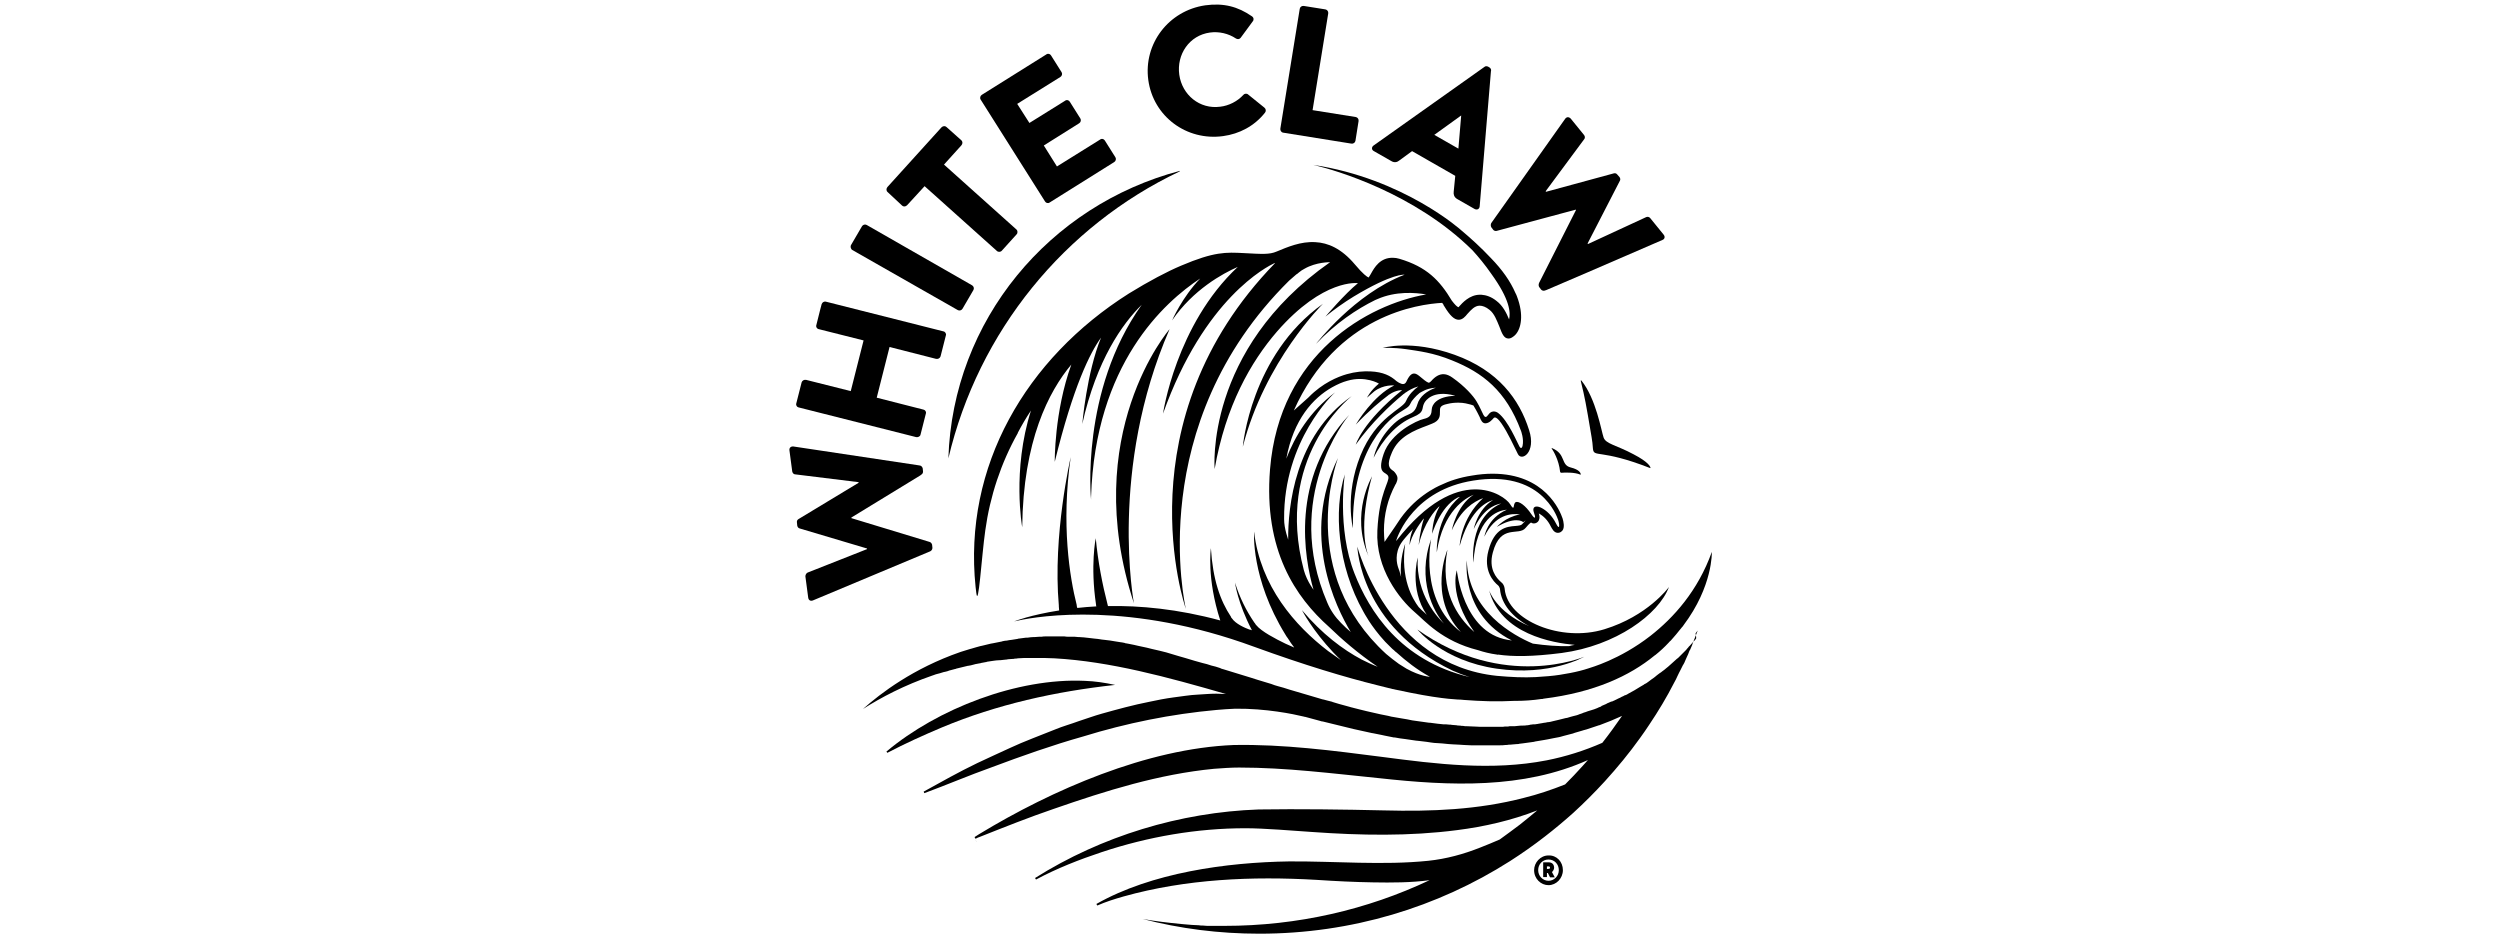 <?xml version="1.0" encoding="utf-8"?>
<!-- Generator: Adobe Illustrator 27.8.0, SVG Export Plug-In . SVG Version: 6.00 Build 0)  -->
<svg version="1.1" id="Layer_1" xmlns="http://www.w3.org/2000/svg" xmlns:xlink="http://www.w3.org/1999/xlink" x="0px" y="0px"
	 viewBox="0 0 799 300" style="enable-background:new 0 0 799 300;" xml:space="preserve">
<path d="M542,204.2c-0.2,0.3-0.5,0.6-0.8,0.9c-0.1,0.1-0.1,0.2-0.2,0.2c-0.2,0.3-0.5,0.5-0.7,0.8c-0.2,0.2-0.3,0.4-0.5,0.5
	c-0.1,0.1-0.2,0.3-0.3,0.4c-0.2,0.2-0.4,0.4-0.6,0.7c0,0,0,0-0.1,0.1c-0.1,0.1-0.1,0.1-0.2,0.2c0,0,0,0,0,0
	c-0.1,0.1-0.3,0.3-0.4,0.4c-0.1,0.1-0.1,0.1-0.2,0.2c-0.1,0.1-0.1,0.1-0.2,0.2c-0.2,0.2-0.3,0.3-0.5,0.5c-0.2,0.2-0.4,0.4-0.6,0.6
	c-0.1,0.1-0.2,0.2-0.3,0.3c0,0,0,0,0,0c-0.1,0.1-0.2,0.2-0.4,0.3c0,0,0,0,0,0c-0.3,0.3-0.7,0.6-1,0.9c0,0,0,0,0,0c0,0,0,0,0,0
	c-0.3,0.3-0.7,0.6-1,0.9c0,0,0,0,0,0c-0.3,0.3-0.6,0.5-0.9,0.8c-0.2,0.1-0.3,0.3-0.5,0.4c-0.5,0.4-0.9,0.8-1.4,1.1
	c-0.2,0.2-0.5,0.4-0.7,0.5c0,0,0,0,0,0c-0.1,0.1-0.3,0.2-0.4,0.3c-0.1,0.1-0.3,0.2-0.4,0.3c-0.1,0.1-0.2,0.2-0.4,0.3l-0.2,0.2
	c-0.3,0.3-0.7,0.5-1.1,0.8c-0.4,0.3-0.8,0.6-1.2,0.9c0,0,0,0,0,0c0,0,0,0,0,0c-0.4,0.3-0.8,0.6-1.3,0.8c0,0-0.1,0-0.1,0.1
	c-0.4,0.2-0.8,0.5-1.2,0.7c-1.2,0.8-2.5,1.5-3.8,2.2c-0.3,0.2-0.6,0.4-1,0.5c0,0,0,0-0.1,0c-0.3,0.2-0.7,0.4-1,0.5c0,0,0,0,0,0
	c-0.3,0.2-0.7,0.4-1,0.5c-0.3,0.2-0.7,0.3-1,0.5c-0.1,0-0.2,0.1-0.2,0.1c-0.3,0.1-0.6,0.3-0.9,0.4c0,0,0,0-0.1,0c0,0,0,0-0.1,0
	c-0.3,0.1-0.6,0.3-0.9,0.4h0c-0.3,0.1-0.5,0.2-0.8,0.4c-0.5,0.2-0.9,0.4-1.4,0.6c0,0-0.1,0-0.1,0.1c0,0-0.1,0-0.1,0.1
	c-0.3,0.1-0.5,0.2-0.8,0.3c-0.1,0.1-0.3,0.1-0.4,0.2c-0.7,0.3-1.3,0.5-2,0.7c-0.3,0.1-0.6,0.2-1,0.3c-0.3,0.1-0.5,0.2-0.8,0.3
	c-0.4,0.1-0.7,0.2-1.1,0.4c-0.3,0.1-0.6,0.2-0.9,0.3c-0.1,0-0.2,0.1-0.2,0.1c-0.2,0.1-0.4,0.1-0.6,0.2c-0.4,0.1-0.8,0.2-1.2,0.3
	c0,0,0,0,0,0c-0.5,0.1-1,0.3-1.4,0.4c-0.3,0.1-0.6,0.2-0.9,0.2c-0.4,0.1-0.8,0.2-1.2,0.3c-0.4,0.1-0.8,0.2-1.2,0.3
	c-0.6,0.1-1.1,0.3-1.7,0.4c-0.3,0.1-0.5,0.1-0.8,0.2c0,0,0,0,0,0c-0.2,0-0.4,0.1-0.6,0.1c-0.1,0-0.1,0-0.2,0h0
	c-0.3,0.1-0.7,0.1-1,0.2c-0.1,0-0.1,0-0.2,0c-0.2,0-0.3,0.1-0.5,0.1c-0.4,0.1-0.8,0.1-1.2,0.2c-0.2,0-0.3,0.1-0.5,0.1c0,0,0,0,0,0
	c0,0-0.1,0-0.1,0c-0.3,0.1-0.6,0.1-0.9,0.1c-0.1,0-0.2,0-0.3,0c-0.2,0-0.5,0.1-0.7,0.1c-0.2,0-0.3,0-0.5,0.1c-0.2,0-0.4,0.1-0.6,0.1
	c-0.1,0-0.1,0-0.2,0c0,0,0,0,0,0c-0.4,0.1-0.9,0.1-1.3,0.1c0,0,0,0,0,0c-0.1,0-0.1,0-0.2,0c-0.1,0-0.2,0-0.3,0
	c-0.4,0-0.8,0.1-1.1,0.1c-0.3,0-0.7,0.1-1,0.1c-0.2,0-0.4,0-0.6,0c-0.1,0-0.2,0-0.2,0c-0.2,0-0.3,0-0.5,0c-0.3,0-0.5,0-0.8,0.1
	c-0.2,0-0.3,0-0.5,0c-0.4,0-0.8,0-1.2,0.1c0,0,0,0,0,0c0,0-0.1,0-0.1,0c-0.4,0-0.9,0-1.3,0c-0.3,0-0.5,0-0.8,0c-0.2,0-0.4,0-0.6,0
	c-0.6,0-1.3,0-1.9,0h0l-0.6,0c-0.1,0-0.2,0-0.3,0c-1.2,0-2.4,0-3.6-0.1c0,0-0.1,0-0.1,0c-0.8,0-1.5-0.1-2.3-0.1
	c-0.4,0-0.8,0-1.1-0.1c-0.3,0-0.7,0-1-0.1c-0.1,0-0.1,0-0.2,0c-0.3,0-0.6,0-0.9-0.1c-0.4,0-0.8-0.1-1.2-0.1c-0.2,0-0.4,0-0.6-0.1
	c-0.2,0-0.3,0-0.5,0c-0.4,0-0.7-0.1-1.1-0.1c-0.1,0-0.2,0-0.4,0c-0.1,0-0.2,0-0.4,0c-0.6-0.1-1.3-0.1-1.9-0.2
	c-0.8-0.1-1.5-0.2-2.3-0.3c-0.1,0-0.2,0-0.3,0c0.1,0,0.2,0,0.3,0c-0.1,0-0.2,0-0.3,0c-1.4-0.2-2.8-0.4-4.3-0.6
	c-0.8-0.1-1.5-0.2-2.3-0.4c-0.2,0-0.3-0.1-0.5-0.1c-0.6-0.1-1.2-0.2-1.8-0.3c-0.8-0.1-1.5-0.3-2.3-0.4c-0.6-0.1-1.3-0.2-1.9-0.4
	c-0.3-0.1-0.7-0.1-1-0.2c-0.5-0.1-1-0.2-1.5-0.3c-0.7-0.2-1.5-0.3-2.2-0.5c-0.7-0.2-1.5-0.3-2.2-0.5c-1.5-0.4-3-0.7-4.4-1.1
	c-0.1,0-0.2-0.1-0.4-0.1h0c-0.6-0.2-1.2-0.3-1.8-0.5c-0.7-0.2-1.5-0.4-2.2-0.6c-0.7-0.2-1.3-0.4-2-0.6c-0.1,0-0.1,0-0.2-0.1
	c-0.5-0.1-1.1-0.3-1.6-0.4c-0.4-0.1-0.7-0.2-1.1-0.3c-0.2,0-0.3-0.1-0.5-0.1c-0.3-0.1-0.7-0.2-1-0.3c-3.2-0.9-6.3-1.9-9.5-2.8
	c-1.2-0.4-2.5-0.8-3.7-1.1c-0.7-0.2-1.4-0.4-2.1-0.7c-1.4-0.4-2.9-0.9-4.3-1.3c-0.7-0.2-1.5-0.5-2.2-0.7c-2.9-0.9-5.9-1.8-8.8-2.7
	c-0.4-0.1-0.8-0.2-1.1-0.4c-0.9-0.3-1.8-0.6-2.8-0.8c-0.9-0.3-1.8-0.6-2.8-0.8c-0.8-0.2-1.7-0.5-2.5-0.7c-1-0.3-2-0.6-3-0.9
	c-0.7-0.2-1.4-0.4-2.1-0.6c-0.3-0.1-0.7-0.2-1-0.3c-0.3-0.1-0.7-0.2-1-0.3c-0.3-0.1-0.7-0.2-1-0.3c-0.3-0.1-0.7-0.2-1-0.3
	c-0.7-0.2-1.3-0.3-2-0.5c-0.4-0.1-0.9-0.2-1.3-0.3c-0.4-0.1-0.9-0.2-1.3-0.3c-0.3-0.1-0.5-0.1-0.8-0.2c-0.3-0.1-0.5-0.1-0.8-0.2
	c-0.9-0.2-1.9-0.4-2.8-0.6c-0.4-0.1-0.9-0.2-1.3-0.3c-0.3-0.1-0.7-0.1-1-0.2c-0.3-0.1-0.7-0.1-1-0.2c-0.2,0-0.4-0.1-0.6-0.1
	c-0.1,0-0.2,0-0.3-0.1c-0.3-0.1-0.6-0.1-1-0.2h0l-0.1,0c-0.6-0.1-1.3-0.2-1.9-0.3c-1.2-0.2-2.3-0.4-3.5-0.5c-0.3,0-0.6-0.1-0.9-0.1
	c-0.4-0.1-0.8-0.1-1.3-0.2c-0.3,0-0.7-0.1-1-0.1c-0.6-0.1-1.1-0.1-1.7-0.2c-0.6-0.1-1.2-0.1-1.8-0.2c0,0,0,0-0.1,0
	c-0.5,0-0.9-0.1-1.4-0.1c-0.1,0-0.2,0-0.3,0c-0.4,0-0.7-0.1-1.1-0.1c-0.1,0-0.3,0-0.4,0c0,0,0,0-0.1,0c-0.3,0-0.7,0-1,0
	c-0.1,0-0.2,0-0.3,0c-0.5,0-1,0-1.4-0.1c-0.6,0-1.1,0-1.7,0c-0.1,0-0.2,0-0.3,0c-0.7,0-1.3,0-2,0c-0.4,0-0.8,0-1.2,0
	c-0.3,0-0.5,0-0.8,0c-0.4,0-0.9,0-1.3,0.1c-0.2,0-0.4,0-0.7,0c-0.5,0-0.9,0.1-1.4,0.1c-0.1,0-0.2,0-0.2,0c0,0-0.1,0-0.1,0
	c-0.7,0-1.4,0.1-2.1,0.2c-0.2,0-0.3,0-0.5,0c-0.8,0.1-1.6,0.2-2.3,0.3c-0.1,0-0.2,0-0.4,0.1c-0.6,0.1-1.3,0.2-1.9,0.3
	c-0.3,0-0.5,0.1-0.8,0.1c-0.5,0.1-0.9,0.2-1.4,0.2c-0.1,0-0.3,0.1-0.5,0.1c-0.1,0-0.2,0-0.3,0.1c-1,0.2-2,0.4-3,0.6
	c-0.2,0-0.4,0.1-0.6,0.1c-1,0.2-1.9,0.5-2.9,0.7c-0.2,0-0.3,0.1-0.5,0.1c-1,0.3-1.9,0.5-2.8,0.8c-0.1,0-0.2,0.1-0.4,0.1
	c-1,0.3-1.9,0.6-2.9,0.9c0,0,0,0,0,0c-0.1,0-0.2,0.1-0.3,0.1c-15,5.2-25.5,13.2-31.1,18.2c5.8-3.7,13.2-7.6,22.2-10.7
	c0.1,0,0.2-0.1,0.3-0.1c0.5-0.2,1.1-0.4,1.6-0.5c0.1,0,0.3-0.1,0.4-0.1c0.4-0.1,0.9-0.3,1.3-0.4c0.2,0,0.3-0.1,0.5-0.1
	c0.4-0.1,0.9-0.2,1.3-0.4c0.1,0,0.3-0.1,0.4-0.1c0.5-0.1,1-0.3,1.5-0.4c0.1,0,0.2,0,0.3-0.1c1.2-0.3,2.5-0.6,3.7-0.9c0,0,0,0,0.1,0
	c0.6-0.1,1.2-0.2,1.8-0.4c0.1,0,0.2,0,0.3-0.1c0.5-0.1,1.1-0.2,1.6-0.3c0.1,0,0.3,0,0.4-0.1c0.5-0.1,1.1-0.2,1.6-0.3
	c0.1,0,0.2,0,0.3-0.1c0.6-0.1,1.3-0.2,2-0.3c0,0,0,0,0,0c0.7-0.1,1.4-0.2,2.1-0.2c0.1,0,0.1,0,0.2,0c0.6-0.1,1.2-0.1,1.8-0.2
	c0.2,0,0.4,0,0.6-0.1c0.4,0,0.9-0.1,1.4-0.1c0.3,0,0.5,0,0.8-0.1c0.3,0,0.6,0,1-0.1c0.6,0,1.2-0.1,1.9-0.1c0.3,0,0.6,0,0.9,0
	c0.9,0,1.8,0,2.6,0c1,0,2,0,3,0c0.1,0,0.2,0,0.3,0c1,0,2,0.1,3,0.1c17.8,1,36.1,6,54.8,11.4c-1,0-2.1-0.1-3.1-0.1
	c-2,0-4,0.2-5.9,0.3c-2.6,0.1-5.2,0.6-7.8,0.9c-2.3,0.3-5.5,0.9-7.7,1.4c-5.1,1-10.2,2.4-15.2,3.8c-2.2,0.6-5.2,1.7-7.4,2.4
	c-2.1,0.8-5.3,1.7-7.4,2.6c-4.2,1.7-10.4,4-14.4,5.9c-2.4,1.1-8.3,3.8-10.6,4.9c-5.8,2.8-11.5,6-17.1,9.1l0.2,0.5
	c7.3-2.7,14.3-5.7,21.6-8.3c9.3-3.5,19.5-7.1,29.1-9.8c13.9-4.3,28.3-7.2,42.7-8.5c2-0.2,4-0.3,6-0.4c9.8-0.1,18.5,1.7,21.8,2.5
	c0.1,0,0.3,0.1,0.4,0.1c0,0,0,0,0,0c0,0,0,0,0.1,0c1.6,0.4,3.2,0.9,4.8,1.3c0.3,0.1,0.6,0.2,0.9,0.2c3.3,0.8,6.5,1.6,9.8,2.4
	c0.3,0.1,0.6,0.1,0.9,0.2c1.7,0.4,3.3,0.7,5,1.1c0,0,0,0,0.1,0c1,0.2,2,0.4,3,0.6c0.3,0.1,0.6,0.1,0.9,0.2c0.8,0.2,1.7,0.3,2.5,0.5
	c0.3,0.1,0.6,0.1,0.8,0.1c1.1,0.2,2.2,0.4,3.3,0.5c1.1,0.2,2.3,0.3,3.4,0.5c0.3,0,0.7,0.1,1,0.1c0.8,0.1,1.6,0.2,2.5,0.3
	c0.4,0.1,0.9,0.1,1.3,0.2c0.7,0.1,1.4,0.2,2.1,0.2c0.5,0,1,0.1,1.5,0.1c0.7,0.1,1.3,0.1,2,0.2c0.5,0,1,0.1,1.5,0.1
	c0.7,0,1.3,0.1,2,0.1c0.5,0,1,0.1,1.5,0.1c0.7,0,1.4,0.1,2.2,0.1c0.4,0,0.9,0,1.3,0c1.2,0,2.3,0,3.5,0c0.6,0,1.3,0,1.9,0
	c0.2,0,0.4,0,0.6,0c0.4,0,0.9,0,1.3,0c0.2,0,0.4,0,0.7,0c0.6,0,1.1,0,1.7-0.1c0.4,0,0.7,0,1.1-0.1c0.1,0,0.3,0,0.4,0
	c0.4,0,0.7-0.1,1.1-0.1c0.4,0,0.8-0.1,1.2-0.1c0,0,0,0,0.1,0c0.2,0,0.4,0,0.6-0.1c0.3,0,0.6-0.1,0.9-0.1c0.7-0.1,1.5-0.2,2.2-0.3
	c0.5-0.1,1-0.1,1.4-0.2c0.1,0,0.3,0,0.4-0.1c0.6-0.1,1.2-0.2,1.8-0.3c0.8-0.1,1.6-0.3,2.3-0.4c0.5-0.1,1-0.2,1.5-0.3
	c0.2,0,0.3-0.1,0.5-0.1c0.5-0.1,1.1-0.2,1.6-0.3c0.3-0.1,0.6-0.1,0.8-0.2c0.2-0.1,0.5-0.1,0.7-0.2c0.8-0.2,1.5-0.4,2.3-0.6
	c0.4-0.1,0.9-0.2,1.3-0.4c0.8-0.2,1.6-0.5,2.4-0.7c0.1,0,0.2-0.1,0.3-0.1c0.4-0.1,0.7-0.2,1.1-0.3c0.1,0,0.2-0.1,0.3-0.1
	c0.8-0.3,1.6-0.5,2.4-0.8c0.4-0.1,0.8-0.3,1.2-0.4c0,0,0.1,0,0.1,0c2.5-0.9,4.9-1.9,7.3-3c-2,2.9-4.1,5.8-6.3,8.6
	c-5.7,2.5-11.7,4.4-17.8,5.6c-17.5,3.4-35.1,1.2-52.6-1.1c-15.6-2-31.5-4.1-47.4-3.8c-27.7,1.1-58,14.3-81.4,28.5
	c-0.4,0.2-1,0.7-1.4,0.9c0.1,0.2-0.3-0.5,0.2,0.5c0.1,0.2,0-0.1,0.1,0l0,0l0.1,0l0.2-0.1l0.4-0.2l0.8-0.3c7.8-3.1,15.6-6.2,23.5-8.9
	c16.7-5.8,33.6-11.1,51.2-12.8c2.7-0.2,5.4-0.4,8-0.4c15,0,29.8,1.9,44.8,3.4c22.7,2.5,46,3.5,66.7-5.8c-0.6,0.6-1.1,1.3-1.7,1.9
	c-1.8,2-3.7,4-5.6,5.9c-4.3,1.7-8.7,3.2-13.2,4.3c-14.6,3.8-29.6,4.4-44.6,4c-13-0.3-27.1-0.5-40.2-0.3
	c-25.1,0.9-50.1,8.5-71.4,21.9l0.3,0.5c6.7-3.6,13.9-6.4,21.1-8.8c14.8-4.9,30.3-7.6,45.9-7.6c5.9,0,15.3,0.8,21.3,1.2
	c15.4,1.1,31,1.4,46.3-0.6c8.7-1.1,17.4-3.1,25.6-6.3c-1.8,1.5-3.6,3-5.5,4.5c-2.1,1.6-4.3,3.2-6.5,4.8c-2.1,0.9-4.2,1.8-6.3,2.6
	c-5.3,2.1-10.8,3.6-16.5,4.2c-14.5,1.5-29.9,0.1-44.5,0.2c-20,0.3-44,3.6-61.6,13.6l0.3,0.5c2.7-1.2,5.6-2.1,8.4-2.9
	c20-5.6,41.1-6.5,61.7-5.3c6,0.4,12,0.7,18.1,0.8c5.9,0.1,12,0.1,18-0.7c-19.9,9.4-42.1,14.6-65.6,14.6c-1.1,0-2.3,0-3.4,0
	c-0.4,0-0.8,0-1.2,0c-0.7,0-1.4,0-2.2-0.1c-0.5,0-0.9,0-1.4-0.1c-0.7,0-1.4-0.1-2.1-0.1c-0.4,0-0.8-0.1-1.2-0.1
	c-0.8-0.1-1.6-0.1-2.3-0.2c-4.2-0.4-8.3-0.9-12.3-1.6c11.9,3.1,24.4,4.7,37.3,4.7c29.5,0,57-8.5,80.1-23.2c3.9-2.5,7.6-5.1,11.2-7.9
	c3.1-2.4,6.1-4.9,9-7.5c3.5-3.2,6.9-6.6,10.1-10.1c4-4.4,7.8-9,11.3-13.9c1-1.4,2-2.8,2.9-4.2c2.9-4.3,5.6-8.8,8-13.5
	c0.4-0.7,0.7-1.3,1-2c0.3-0.7,0.7-1.4,1-2c0.3-0.5,0.5-1.1,0.8-1.6c0,0,0-0.1,0.1-0.1c0.1-0.1,0.1-0.3,0.2-0.4
	c0.1-0.1,0.1-0.2,0.2-0.4c0.1-0.2,0.2-0.4,0.3-0.7c0.1-0.3,0.3-0.6,0.4-0.9c0.3-0.6,0.6-1.3,0.8-1.9c0-0.1,0-0.1,0.1-0.2
	c0,0,0-0.1,0.1-0.1c0.2-0.5,0.4-0.9,0.6-1.4c0.1-0.2,0.2-0.4,0.2-0.6c0.1-0.3,0.3-0.6,0.4-1s0.3-0.6,0.4-1c0-0.1,0.1-0.2,0.1-0.3
	c0.3-0.7,0.5-1.3,0.8-2c-0.2,0.3-0.5,0.6-0.7,0.9C542.2,203.9,542.1,204.1,542,204.2L542,204.2z"/>
<path d="M312.1,268.9c-0.1-0.1-0.3-0.3-0.3-0.3C311.9,268.8,312,268.9,312.1,268.9z"/>
<path d="M356.4,218.9L356.4,218.9c-3.2-0.7-6.5-1.2-9.7-1.3c-21.5-1-47.1,8.9-63.4,22.6l0.3,0.4c5.7-3,11.5-5.6,17.4-8.1
	C318.7,225.1,337.3,221,356.4,218.9L356.4,218.9z"/>
<path d="M453,201.2c0,0,8.1,10,25.3,12.5c17.2,2.5,28-3.8,28-3.8S480.7,220.9,453,201.2z"/>
<path d="M437.4,177.8c-0.7-1.7-3.3-10,1.1-25.6C438.6,152.3,431.4,164,437.4,177.8z"/>
<path d="M311.8,187.6c0.1,0.6,0.1,1.1,0.2,1.7c0.7,5.8,1.7-11.4,2.9-19.8c1.5-10.9,5-21.5,10.4-31.1c0,0,0-0.1,0-0.1
	c1.2-2.3,2.6-4.7,4.2-7.1c-6.1,19.2-2.8,37.3-2.8,37.3c0.3-27.7,8.5-43.4,15.7-52c-5.5,15.2-5.3,31.1-5.3,31.1
	c5.9-24.1,11.3-34.9,14.8-39.7c-4.6,11.2-6,27.6-6,27.6c4.6-20.5,12.8-32,19-38.1c-19.7,27.6-16.2,62.3-16.2,62.3v-0.8
	c1.3-42.6,23.5-62.4,34.9-69.9c-5.8,6-9,13.4-9,13.4c6.7-9.8,16.2-15,21-17.1c-19.8,18.5-23.9,46.9-23.9,46.9
	c13.2-37,33.3-47,35.6-48.1c0.1,0,0.1,0,0.2,0c-49.1,50.5-28.8,109.7-28.5,110.5c-0.2-1-13.6-58.8,33-104.9c0.8-0.7,1.6-1.4,2.3-2
	c0.2-0.1,0.5-0.3,0.8-0.6c0.6-0.5,1.2-0.9,1.8-1.2c3.8-2.2,8.2-2.1,8.2-2.1h0c-40.2,28.1-36.9,66.1-36.9,66.1
	c3.5-20.2,11.6-34.3,19.9-43.9c14.9-17.1,25.9-15.5,25.9-15.5c-4.2,3.4-10.4,10.7-10.4,10.7c2.8-2.3,5.9-4.5,9-6.4
	c12.6-7.6,16.3-7,16.3-7v0c-16,6.1-28.2,22-28.3,22.1c6.4-6.7,13-11.1,18.9-14c0.2-0.1,0.5-0.2,0.7-0.3c5.9-2.6,12.1-2.1,15.6-1.5
	c-18.4,3.2-46.9,18.8-49.9,55.9c-2.1,25.9,8.2,40.9,18.9,50.4c3.8,3.7,9.3,8.5,15.5,12.7c-1.6-0.6-3.3-1.4-5.1-2.3
	c-6-3.2-12.6-8.1-19.1-15.8c0.1,0.2,3.4,6.5,10,13.5c0.8,0.8,1.6,1.7,2.5,2.5c-1.3-0.9-2.7-1.9-4.1-2.9
	c-10.6-8.1-21.7-20.7-23.7-38.2c0,0-1.1,14.9,10,32.9c0,0,0,0,0,0c0.2,0.4,0.5,0.8,0.8,1.2c0.6,1,1.3,2,2,2.9c0,0,0,0,0,0
	c0,0,0,0-0.1,0c-0.9-0.4-1.8-0.8-2.7-1.2c-3.1-1.5-7.7-3.9-9.3-5.9c-0.1-0.1-0.2-0.2-0.3-0.4c-0.1-0.2-0.2-0.3-0.3-0.4
	c-2.6-3.8-4.7-8-6.2-12.8c0,0,0.8,6.4,5.4,15.2c0,0,0,0,0,0h0c0,0,0,0-0.1,0c-0.2-0.1-0.4-0.2-0.7-0.2c-1.4-0.5-4.4-1.8-5.6-3.6
	c0,0-0.1-0.1-0.1-0.1c-0.1-0.1-0.2-0.3-0.2-0.4c-3.4-5.1-5.8-11.9-6.4-21.9c0,0-1.4,9.6,3,23.1c-13.6-3.7-25.8-4.8-35.9-4.6
	c0-0.1-0.1-0.3-0.1-0.4c-1.7-6.6-3.1-13.8-3.8-21.3c0,0-1.8,8.6,0.1,21.3c0,0.2,0,0.3,0.1,0.5c-2.2,0.1-4.2,0.3-6.1,0.5
	c-0.1-0.3-0.2-0.6-0.2-1c-2.2-8.7-5-25.7-1.9-47.2c0,0-5.8,24.9-3.8,47.4c0,0.1,0,0.2,0,0.3c0,0.4,0.1,0.9,0.1,1.3
	c-9,1.4-14.2,3.4-14.4,3.5c0.5-0.1,0.9-0.2,1.4-0.3c6.6-1.4,35.6-6.2,75.3,8.4c16.2,5.9,29.3,9.8,39.4,12.3c1.6,0.4,3.1,0.8,4.8,1.2
	c1.9,0.4,3.8,0.8,5.8,1.2c10.9,2.2,16,2.2,16,2.2l0,0c0.4,0,0.8,0.1,1.1,0.1c5.2,0.4,10.5,0.6,16,0.3h0c0.2,0,0.3,0,0.5,0h0
	c0,0,0.1,0,0.1,0c2.7,0,5.4-0.2,8.1-0.6c0,0,0,0,0.1,0c0,0,0,0,0,0c0.2,0,0.4,0,0.6-0.1c16.2-2,27.6-7.3,35.5-13.8
	c0.1-0.1,0.2-0.1,0.3-0.2c1.5-1.2,2.9-2.5,4.2-3.9c0.2-0.2,0.4-0.5,0.7-0.7c0.2-0.3,0.5-0.5,0.7-0.8c0.7-0.8,1.4-1.6,2-2.4
	c0.2-0.2,0.3-0.4,0.5-0.6c0.1-0.2,0.3-0.3,0.4-0.5c0,0,0.1-0.1,0.1-0.1c0.1-0.1,0.2-0.2,0.3-0.4c9.5-12.6,9.1-23.5,9.1-23.5
	c-4.5,12.5-12.2,21-19.6,26.8c-9.9,7.7-19.3,10.2-19.8,10.4c0,0,0,0,0,0c-1.8,0.6-3.8,1.1-5.9,1.5c-2.1,0.4-4.4,0.8-6.9,1
	c-1.3,0.1-2.7,0.2-4.1,0.3c-3.8,0.2-7.9,0-12.4-0.4c-34.8-3.6-44.6-41.3-44.6-41.3s0.8,25.5,30.4,39.6c1.8,0.8,3.6,1.5,5.5,2.1
	c-22.2-5.3-32.1-21.1-36.8-33.1c-5.7-14.5-3.1-31.7-3.1-31.7c-3.6,11.4-2.4,29.2,6,44c0.1,0.1,2.2,4.4,6.9,9.5
	c0.3,0.3,0.6,0.6,0.9,0.9l0,0c0.3,0.3,0.7,0.7,1,1c0,0,0,0,0,0c0.3,0.3,0.6,0.6,0.9,0.8c0.1,0.1,0.3,0.3,0.4,0.4
	c0.1,0.1,0.3,0.2,0.4,0.3c3.1,2.8,6.5,5.5,10.7,7.8c-0.1,0-0.3,0-0.4,0c0.3,0,0.4,0,0.4,0s-3-0.1-7.5-2.6c-0.8-0.5-1.6-1-2.4-1.5
	c0,0,0,0,0,0c-1.4-1-2.8-2.1-4.1-3.2c-28.4-26-16.1-60.5-15.4-62.6c-12,24.7-0.7,47.6,4.1,55.6c-1.1-0.9-2.1-1.9-3.1-2.9
	c-1.9-1.9-3.4-4.1-4.4-6.5c-14.4-33.5,6-58.8,7-60c-19,20.3-14.3,45.9-11.4,55.9c-0.3-0.4-0.5-0.8-0.8-1.2c-1-1.6-1.8-3.3-2.3-5.1
	c-9.4-35.6,14.1-54.6,15.3-55.6c-18.2,12.7-20.4,35.5-20.3,45.9c-0.2-0.7-0.4-1.3-0.6-2c-0.4-1.5-0.7-3-0.7-4.6
	c-0.2-25.2,15.8-40.1,16.3-40.5c-8.1,6.1-12.9,14.1-15.6,21.2c2.3-12.6,8.6-19.4,14.6-22.8c1.8-1,3.4-1.7,4.9-2.1
	c5.8-1.7,10.1,0.9,10.1,0.9h0c-2.7,2.2-3.8,4.5-3.8,4.5c0.9-0.8,1.6-1.4,2.3-2c3-2.3,6.4-1.9,6.4-1.9c-6.7,3.2-12,12-12.3,12.5
	c4.4-4.6,7.9-7.5,10.3-9.3c0.1-0.1,0.2-0.1,0.2-0.2c0.1,0,0.1-0.1,0.2-0.1c2.4-1.6,4.1-1.4,4.1-1.4c-12.7,10.2-14.8,17.4-14.8,17.4
	c5-7,11.1-12.7,15.2-16.1c0,0,0,0,0,0c0.1-0.1,0.2-0.1,0.3-0.2c0.2-0.2,0.5-0.4,0.7-0.5c0.7-0.5,2-1.3,3.8-1.8
	c-1.4,1-3.1,2.7-3.9,4.6c-1,2.7-9.5,4.9-14.6,17.5c-5.1,12.7-2.4,23.2-2.4,23.2c-0.4-26,12-35.3,15.6-37.4c2.8-1.7,2.3-1.7,3.2-3.2
	c0,0,1.1-1.5,2.5-2.6c0.2-0.1,0.8-0.5,1.7-0.9c0.5-0.2,1.7-0.7,3.5-0.8c-2.8,1-5.2,2.8-5.9,5.3c-1.3,4.4-3.5,2-8.4,7.1
	c-4.7,4.9-5.5,9.8-5.6,10c2.9-5.8,7.3-10.8,12.6-13c3.9-1.6,2.6-2.7,3.6-4.5c0.4-0.8,2.8-4.2,9.6-2.4c0.1,0,0.1,0,0.2,0.1
	c-5.9,0.2-7.3,2.9-7.4,4.2c-0.1,1.6-0.3,2.7-2.6,3.2c-2.2,0.5-10.5,4.4-12.8,11.2c-2.3,6.8,1,5.5,1.5,7.2c0.5,1.7-2.9,5-3.5,17.3
	c-0.6,12.2,7.1,21.9,12,26.1c3.2,2.7,8.6,9.2,20.2,12.1c1.8,0.6,3.8,1.1,6,1.4c0.2,0.1,0.3,0.1,0.3,0c4.8,0.7,11,0.7,20.4-0.5
	c17.3-2.3,31-12.3,34.3-21.1c-0.2,0.3-6.9,9.3-20.6,13.5c-13.9,4.3-30.9-2.8-31.9-12.8v-0.1c-0.1-0.9-0.5-1.7-1.2-2.2
	c-1.5-1.3-4-4.2-2.6-9.4c2.5-9.4,8.3-5.1,10.5-7.9c0.5-0.6,1.1-1.3,1.7-1.7c0.3,0.2,0.6,0.3,0.9,0.3c0.6,0,1.2-0.3,1.5-0.8
	c0.1-0.2,0.6-0.9,0.1-2.4c1.5,0.8,2.9,2.2,3.8,4.1c0.4,0.7,1,2.1,2.3,2.1c0.6,0,1.1-0.3,1.5-0.8c0.7-1,0.3-2.8,0-3.8
	c-0.8-2.4-5.6-14.3-22.4-14.3c-2.1,0-4.3,0.2-6.6,0.6c-3.9,0.6-7.2,1.7-10.1,3.1c0,0,0,0,0,0c0,0-2.4,1-5.4,3.2
	c-2.6,1.9-5.7,4.8-8.3,8.9c0,0-0.3,0.5-0.8,1.2l-3.3,4.8c-0.1-1.2-0.2-2.4-0.2-3.6c0-5.1,1.2-10.1,3.7-14.8l0.1-0.1v0
	c0.8-1.7,0.7-2.4-0.3-3.7c-0.2-0.3-0.5-0.5-0.8-0.7c-0.9-0.7-2-1.5-0.1-5.8c2.2-5,7-6.9,11.3-8.5c0.5-0.2,1-0.4,1.5-0.6
	c2.6-1,2.5-2.6,2.5-3.8c0-1.2-0.1-2,2.4-2.5c1.2-0.3,2.3-0.4,3.5-0.4c1.8,0,3.1,0.4,3.9,0.6l0.9,0.3c1.1,1.8,1.8,3.3,2,3.7
	c0.4,1.1,0.9,2,1.8,2c1.3,0,2.3-1.3,2.5-1.5c0.2-0.2,0.7-1.3,2.7,1.6c2,2.9,4,7.3,5.2,9.7c1.2,2.5,5.9-0.5,3.6-7.6
	c-3.1-9.9-9.9-19.1-23.8-24.1c-13.9-5-23-2.2-23-2.2c0,0,3.2-0.2,7.5,0.4c3.9,0.6,8.6,1.1,14.7,3.6c9.7,3.9,17.2,9.6,22,22.5
	c0,0,1,2.6,0.5,4.8c0,0-0.3,1.4-1,0.2c-0.7-1.2-3.6-8.3-6.8-10.7c0,0-1.7-1.4-3.1,0.5c-1.5,2.1-1.5-0.4-3.8-4.2
	c-1-1.7-3.7-4.8-7.7-7.6c-0.8-0.6-1.9-1.1-2.7-1.1c-1.5-0.1-2.9,0.8-4.1,2.2c-0.1,0-0.4,0.6-0.9,0.5c-0.6-0.2-1.8-1.2-2.5-1.8
	c-0.7-0.6-1.4-1.1-1.9-1.1c-0.7-0.1-1.5,0.3-2.4,2.1c-0.2,0.4-0.5,1.5-1.7,1.2c-0.3-0.1-0.9-0.3-1.7-0.9c-1.9-1.7-4.2-2.9-8.3-3.1
	c-2.3-0.1-4.8,0.1-7.6,0.9c-2.8,0.8-7.7,2.8-12.1,7.3l-0.2,0.2l-4.6,4.1c13.6-30.5,39.9-34,47.4-34.4l0.4,0.5l0,0.1
	c0.1,0.2,0.2,0.4,0.3,0.5c1.8,3,3.2,4.3,4.6,4.3c1.2,0,2.1-1,2.8-1.9l0.1-0.1c1-1.1,2.2-2.5,3.8-2.5c0.9,0,2,0.4,3.1,1.3
	c1.6,1.2,2.4,3.5,3.2,5.4c0.8,2.1,1.4,3.8,2.9,3.8c0.5,0,1-0.2,1.5-0.6c0.2-0.1,0.4-0.3,0.6-0.5c0.1-0.1,0.1-0.1,0.2-0.2
	c1.7-1.9,2.7-6.2,0.4-12.2c0,0,0,0,0,0c-0.1-0.2-0.1-0.3-0.2-0.5c-0.1-0.2-0.2-0.4-0.3-0.6c-1.6-3.7-4.2-7.4-7.8-11.1
	c-3.3-3.5-6.4-6.3-9.5-8.9c0,0-18.3-16.5-47.3-20.9l1.2,0.3c5.7,1.4,31.1,8.6,49.7,27c1.9,2.1,4,4.6,6,7.5c6,8.3,6.2,12.4,5.7,14.6
	c-0.8-2-2-4.4-4-5.9c-1.6-1.3-3.3-1.9-4.9-2c-0.1,0-0.3,0-0.4,0c-3.4,0-5.7,2.7-6.7,3.8c0,0-0.1,0.2-0.2,0.2
	c-0.5-0.2-1.1-0.8-2.1-2.1c-3.9-6.5-8-10.8-16.8-13.4c-0.7-0.2-1.3-0.3-1.9-0.3c-4.2-0.2-6.1,3.2-7.1,5c-0.2,0.4-0.6,1-0.8,1.3
	c-0.5-0.2-1.8-1.1-4.4-4.2c-4.3-5.1-8.6-6.9-12.6-7.1c-4.7-0.3-9,1.6-12.4,3c-2.3,1-4.7,0.8-10.4,0.5c-5.8-0.3-9.5-0.5-20.1,4
	c-4.5,1.9-10.2,4.9-16.7,8.9C327.9,114.6,307.8,149,311.8,187.6L311.8,187.6z M487.1,166.9C487.1,166.9,487.1,166.9,487.1,166.9
	c-0.2,0.2-0.4,0.4-0.6,0.6c-0.3,0.4-1,0.5-2.2,0.6c-2.7,0.2-6.7,0.6-8.6,7.9c-1.7,6.3,1.6,9.9,3.1,11.1c0.3,0.3,0.5,0.7,0.6,1.1
	c0,0,0,0.1,0,0.1c0.4,4.7,4,9,9.3,11.8c-10.7-4.6-12.8-11.5-12.8-11.5c3.7,14.1,20.4,16.9,27.4,17.5c-0.6,0.1-1.2,0.2-1.8,0.4
	c-3.4,0.1-7.4-0.2-11.6-0.8c-6-2.5-20.7-10.4-21.1-26.6c0,0-2.1,17.3,14.4,25.6c-0.4-0.1-0.9-0.1-1.3-0.2
	c-14.4-2.4-16.3-22.3-16.3-22.3c0,0,0,0.1,0,0.1c0,0,0,0,0,0c0,0-2.8,7.8,5.6,19.7c-5.8-5.1-11-13.4-8.6-26.3c0,0-6.4,15,4.3,26.3
	c-13.6-10.3-9.5-29.7-9.5-29.7c-4.7,12.9,0.8,23.3,4.1,27c-1.7-1.6-9-9-8.4-21.1c0,0-2.8,10,2.9,18.3c-0.2-0.2-0.4-0.4-0.6-0.6
	c-0.7-0.6-1.4-1.2-2-1.9c-1.9-2.5-5.9-9.1-4.3-20.2c0,0-1.9,5-1.3,10.6l-0.2-0.7c-0.2-0.7-0.4-1.5-0.7-2.2c-0.5-1.4-1.2-4.6,0.9-7.9
	c0.3-0.5,0.6-0.8,0.8-1.1c0.2-0.2,0.3-0.4,0.5-0.6c0.7-0.8,1.1-1.3,1.3-1.5c0.4-0.4,0.8-0.9,1.2-1.3c-1.2,2.8-1.1,5.1-1.1,5.1
	c0.7-3.3,3.1-6.6,4.3-8.2c0.1-0.1,0.2-0.2,0.3-0.3c-1.2,3.5-1.7,8.5-1.7,8.5c1.8-7.3,5.2-11,6.4-12.2c0.1-0.1,0.2-0.1,0.3-0.2
	c-1,1.8-2.2,4.6-2.4,8.8c0,0.1,2.5-8.6,8.2-11.6c0.2-0.1,0.5-0.1,0.7-0.2c-8,6.5-7.4,17.7-7.4,17.7c2-13.3,9.3-17.4,11.8-18.4
	c-5.6,3.6-7,11.4-7,11.4c2.9-6.6,7-9.2,10-10.3c-7.2,6.6-7.5,15.3-7.5,15.3c3-10.6,7.7-13.8,10.7-14.7c-5,3-6.2,9.3-6.2,9.3
	c2.9-6.2,6.5-7.8,8.8-8.2c-10.6,4.7-8.9,18.9-8.9,18.9c0.9-14.1,7.4-16.6,10.7-16.9c-6.3,2.7-7.2,8.6-7.2,8.6
	c3.4-7.1,8.6-7.5,11.4-7.1c-4.8,0.9-7.4,4-7.4,4c5.5-3.3,8.2-1.9,8.4-1.5l0.8-0.6C487.3,166.6,487.1,166.9,487.1,166.9L487.1,166.9z
	 M470.8,153.6c21.6-3.5,26.7,11.2,27.2,12.6c0.5,1.6,0.5,3.5-0.7,1.1c-1.2-2.4-3-4.2-4.9-5.1c-1.6-0.7-2.9-0.3-2.1,1.8
	c0.5,1.2,0.5,2.4-0.9,0.3c-1.8-2.7-4-4.3-5-3.8c-1,0.6-0.1,3.3-1.8,0.6c-1.8-2.9-16.6-13.5-36.3,11.7c0,0-0.1,0-0.1,0
	C446.8,170.9,452,156.6,470.8,153.6z M463.5,123L463.5,123C463.5,123,463.5,123,463.5,123C463.5,123,463.5,123,463.5,123z"/>
<path d="M362.4,192.8c0,0-8.1-42.9,11.4-87.6C373.8,105.2,344.7,138.8,362.4,192.8z"/>
<path d="M422.8,97.1c-23.1,16.4-25.6,45.7-25.6,45.7C404.2,115.4,422.8,97.1,422.8,97.1z"/>
<path d="M377,54.8l0.1-0.2c-41.7,11-72.6,47.7-74,91.9C312.7,105.8,340.3,72.2,377,54.8L377,54.8z"/>
<path d="M498.6,150.7c0,0.2,0.2,0.4,0.4,0.4c1.1-0.1,4.3-0.2,6.1,0.6c0.1,0,0.1,0,0.1-0.1c0-0.4-0.4-1.5-3.2-2.2
	c-3.3-0.8-1.4-4.3-6-6.2c-0.1,0-0.1,0-0.1,0.1C496.5,144.2,498.2,147,498.6,150.7L498.6,150.7z"/>
<path d="M509.1,143.4c0.3,3,2.2-0.1,18.3,6.2c0,0,0.1,0,0.1-0.1c-0.1-0.4-0.6-1.8-5.4-4.3c-5.6-3-8.9-3.3-9.6-5.4
	c-0.7-2-2.4-12.4-7.1-18.2c-0.1-0.1-0.2,0-0.2,0.1c0.3,1.2,1.3,5.1,2.3,11.1C508.7,140.1,508.9,140.4,509.1,143.4L509.1,143.4z"/>
<path d="M507.5,87l-13.3,5.7c0,0-0.5,0.2-0.6,0.2c-0.4,0.1-0.9-0.1-1.1-0.4l-0.6-0.8c-0.2-0.4-0.2-0.8,0-1.3l11.8-23.3l-0.1-0.1
	l-25.3,6.8c-0.4,0.1-0.9-0.1-1.1-0.4l-0.6-0.8c-0.2-0.4-0.2-0.9,0-1.3L500.2,38c0.5-0.7,1.2-0.7,1.8-0.1l4.3,5.3
	c0.3,0.4,0.3,1,0,1.3L494,61.1l0.1,0.2l21.7-5.9c0.4-0.1,0.8,0,1.1,0.4l0.7,0.8c0.3,0.4,0.3,0.9,0.1,1.2l-10.3,20l0.1,0.2l18.6-8.6
	c0.4-0.2,1-0.1,1.3,0.3l4.3,5.3c0.5,0.6,0.4,1.4-0.4,1.7L507.5,87"/>
<path d="M410.1,42.4l21.8,3.5c0.6,0.1,1.2-0.3,1.3-0.9l1-6.3c0.1-0.6-0.3-1.2-0.9-1.3l-13.8-2.2l5-30.9c0.1-0.6-0.3-1.2-0.9-1.3
	l-6.9-1.1c-0.6-0.1-1.2,0.3-1.3,0.9l-6.2,38.3C409.1,41.7,409.5,42.3,410.1,42.4L410.1,42.4z"/>
<path d="M390.9,43.5c5.2-0.7,10-3.2,13.4-7.5c0.4-0.5,0.3-1.2-0.2-1.6l-5.2-4.2c-0.4-0.4-1.2-0.3-1.5,0.1c-1.9,2.1-4.7,3.5-7.4,3.8
	c-6.6,0.9-12.2-3.8-13.1-10.2c-0.9-6.5,3.2-12.6,9.8-13.5c2.9-0.4,5.9,0.3,8.3,1.9c0.5,0.3,1.1,0.3,1.5-0.2l3.9-5.3
	c0.4-0.5,0.3-1.2-0.3-1.6c-4.5-3.1-9-4.3-14.9-3.5C373.5,3.4,365.4,14,367,25.6C368.6,37.2,379.2,45.1,390.9,43.5L390.9,43.5z"/>
<path d="M476.1,21.6l-0.5-0.3c-0.4-0.2-0.9-0.2-1.2,0.1l-35.4,25.1c-0.7,0.5-0.7,1.4,0.1,1.8l5.6,3.2c1,0.6,1.9,0.3,2.5-0.2l4.1-3
	l13.8,7.9l-0.5,5.1c-0.1,0.8,0.1,1.7,1.1,2.3l5.6,3.2c0.8,0.4,1.5,0,1.6-0.8l3.6-43.2C476.7,22.3,476.4,21.8,476.1,21.6L476.1,21.6z
	 M466.1,47.5l-7.7-4.4l8.6-6.2l0,0L466.1,47.5z"/>
<path d="M254.5,128.9l1.7-6.7c0.2-0.6,0.8-0.9,1.4-0.8l14.3,3.6l4.1-16.2l-14.3-3.6c-0.6-0.1-1-0.7-0.8-1.3l1.2-4.8l0.5-1.9
	c0.2-0.6,0.8-0.9,1.3-0.8l37.6,9.5c0.6,0.1,1,0.8,0.8,1.3l-1.7,6.7c-0.2,0.6-0.8,0.9-1.4,0.8l-14.9-3.8l-4.1,16.2l14.9,3.8
	c0.6,0.1,1,0.7,0.8,1.3l-1.7,6.7c-0.1,0.6-0.8,0.9-1.4,0.8l-37.6-9.5C254.7,130.1,254.3,129.5,254.5,128.9z"/>
<path d="M272.4,79.9l33.7,19.2c0.5,0.3,1.2,0.1,1.5-0.4l3.5-6c0.3-0.5,0.1-1.2-0.4-1.5L277,71.9c-0.5-0.3-1.2-0.1-1.5,0.4l-3.5,6
	C271.7,78.8,271.9,79.6,272.4,79.9L272.4,79.9z"/>
<path d="M334,64.4c0.3,0.5,1,0.7,1.5,0.3l20.6-12.9c0.5-0.3,0.7-1,0.4-1.5l-3.4-5.4c-0.3-0.5-1-0.7-1.5-0.3l-13.8,8.6l-4.2-6.7
	l11.3-7.1c0.5-0.3,0.7-1,0.4-1.5l-3.4-5.4c-0.3-0.5-1-0.7-1.5-0.3L329,39.3l-3.9-6.1l13.8-8.6c0.5-0.3,0.7-1,0.4-1.5l-3.4-5.4
	c-0.3-0.5-1-0.7-1.5-0.3l-20.6,12.9c-0.5,0.3-0.7,1-0.4,1.5L334,64.4L334,64.4z"/>
<path d="M288.3,65.7c0.4,0.4,1.1,0.4,1.6-0.1l5.6-6.1l23.1,20.7c0.4,0.4,1.2,0.4,1.6-0.1l4.7-5.2c0.4-0.4,0.4-1.2-0.1-1.6
	l-23.1-20.7l5.6-6.2c0.4-0.5,0.4-1.2-0.1-1.6l-4.7-4.2c-0.4-0.4-1.1-0.4-1.6,0.1l-17.3,19.1c-0.4,0.5-0.4,1.2,0.1,1.6L288.3,65.7
	L288.3,65.7z"/>
<path d="M297.3,176.2c0.4-0.2,0.7-0.6,0.7-1.1l-0.1-1c-0.1-0.4-0.4-0.8-0.8-0.9l-25-7.6l0-0.2l22.1-13.5l0.1-0.1
	c0.5-0.3,0.7-0.6,0.7-1.1l-0.1-1c-0.1-0.4-0.4-0.8-0.8-0.9c-0.1,0-0.6-0.1-0.6-0.1l-39.9-6c-0.8-0.1-1.4,0.4-1.3,1.2l0.9,6.8
	c0.1,0.5,0.5,0.9,0.9,0.9l20.3,2.5l0,0.2l-19.2,11.6c-0.3,0.2-0.6,0.5-0.5,1.1l0.1,1c0.1,0.5,0.4,0.8,0.8,0.9l21.5,6.4l0,0.2
	l-19,7.5c-0.4,0.2-0.7,0.7-0.7,1.2l0.9,6.8c0.1,0.8,0.7,1.2,1.5,0.9L297.3,176.2L297.3,176.2z"/>
<path d="M499.5,278.1c0,2.6-2.1,4.8-4.6,4.8c-2.4,0-4.6-2-4.6-4.8c0-2.4,2-4.7,4.6-4.7C497.5,273.3,499.5,275.4,499.5,278.1
	L499.5,278.1z M498.2,278.1c0-1.9-1.4-3.4-3.3-3.4c-1.9,0-3.3,1.5-3.3,3.4c0,1.9,1.5,3.4,3.3,3.4S498.2,280,498.2,278.1z
	 M494.4,280.3h-1.2v-4.7h1.8c1.3,0,1.7,1,1.7,1.7c0,0.5-0.3,1.1-0.7,1.4l0.9,1.7h-1.5l-0.7-1.4h-0.3V280.3L494.4,280.3z M495,277.7
	c0.3,0,0.4-0.3,0.4-0.4c0-0.1-0.1-0.4-0.4-0.4h-0.6v0.8H495z"/>
</svg>
